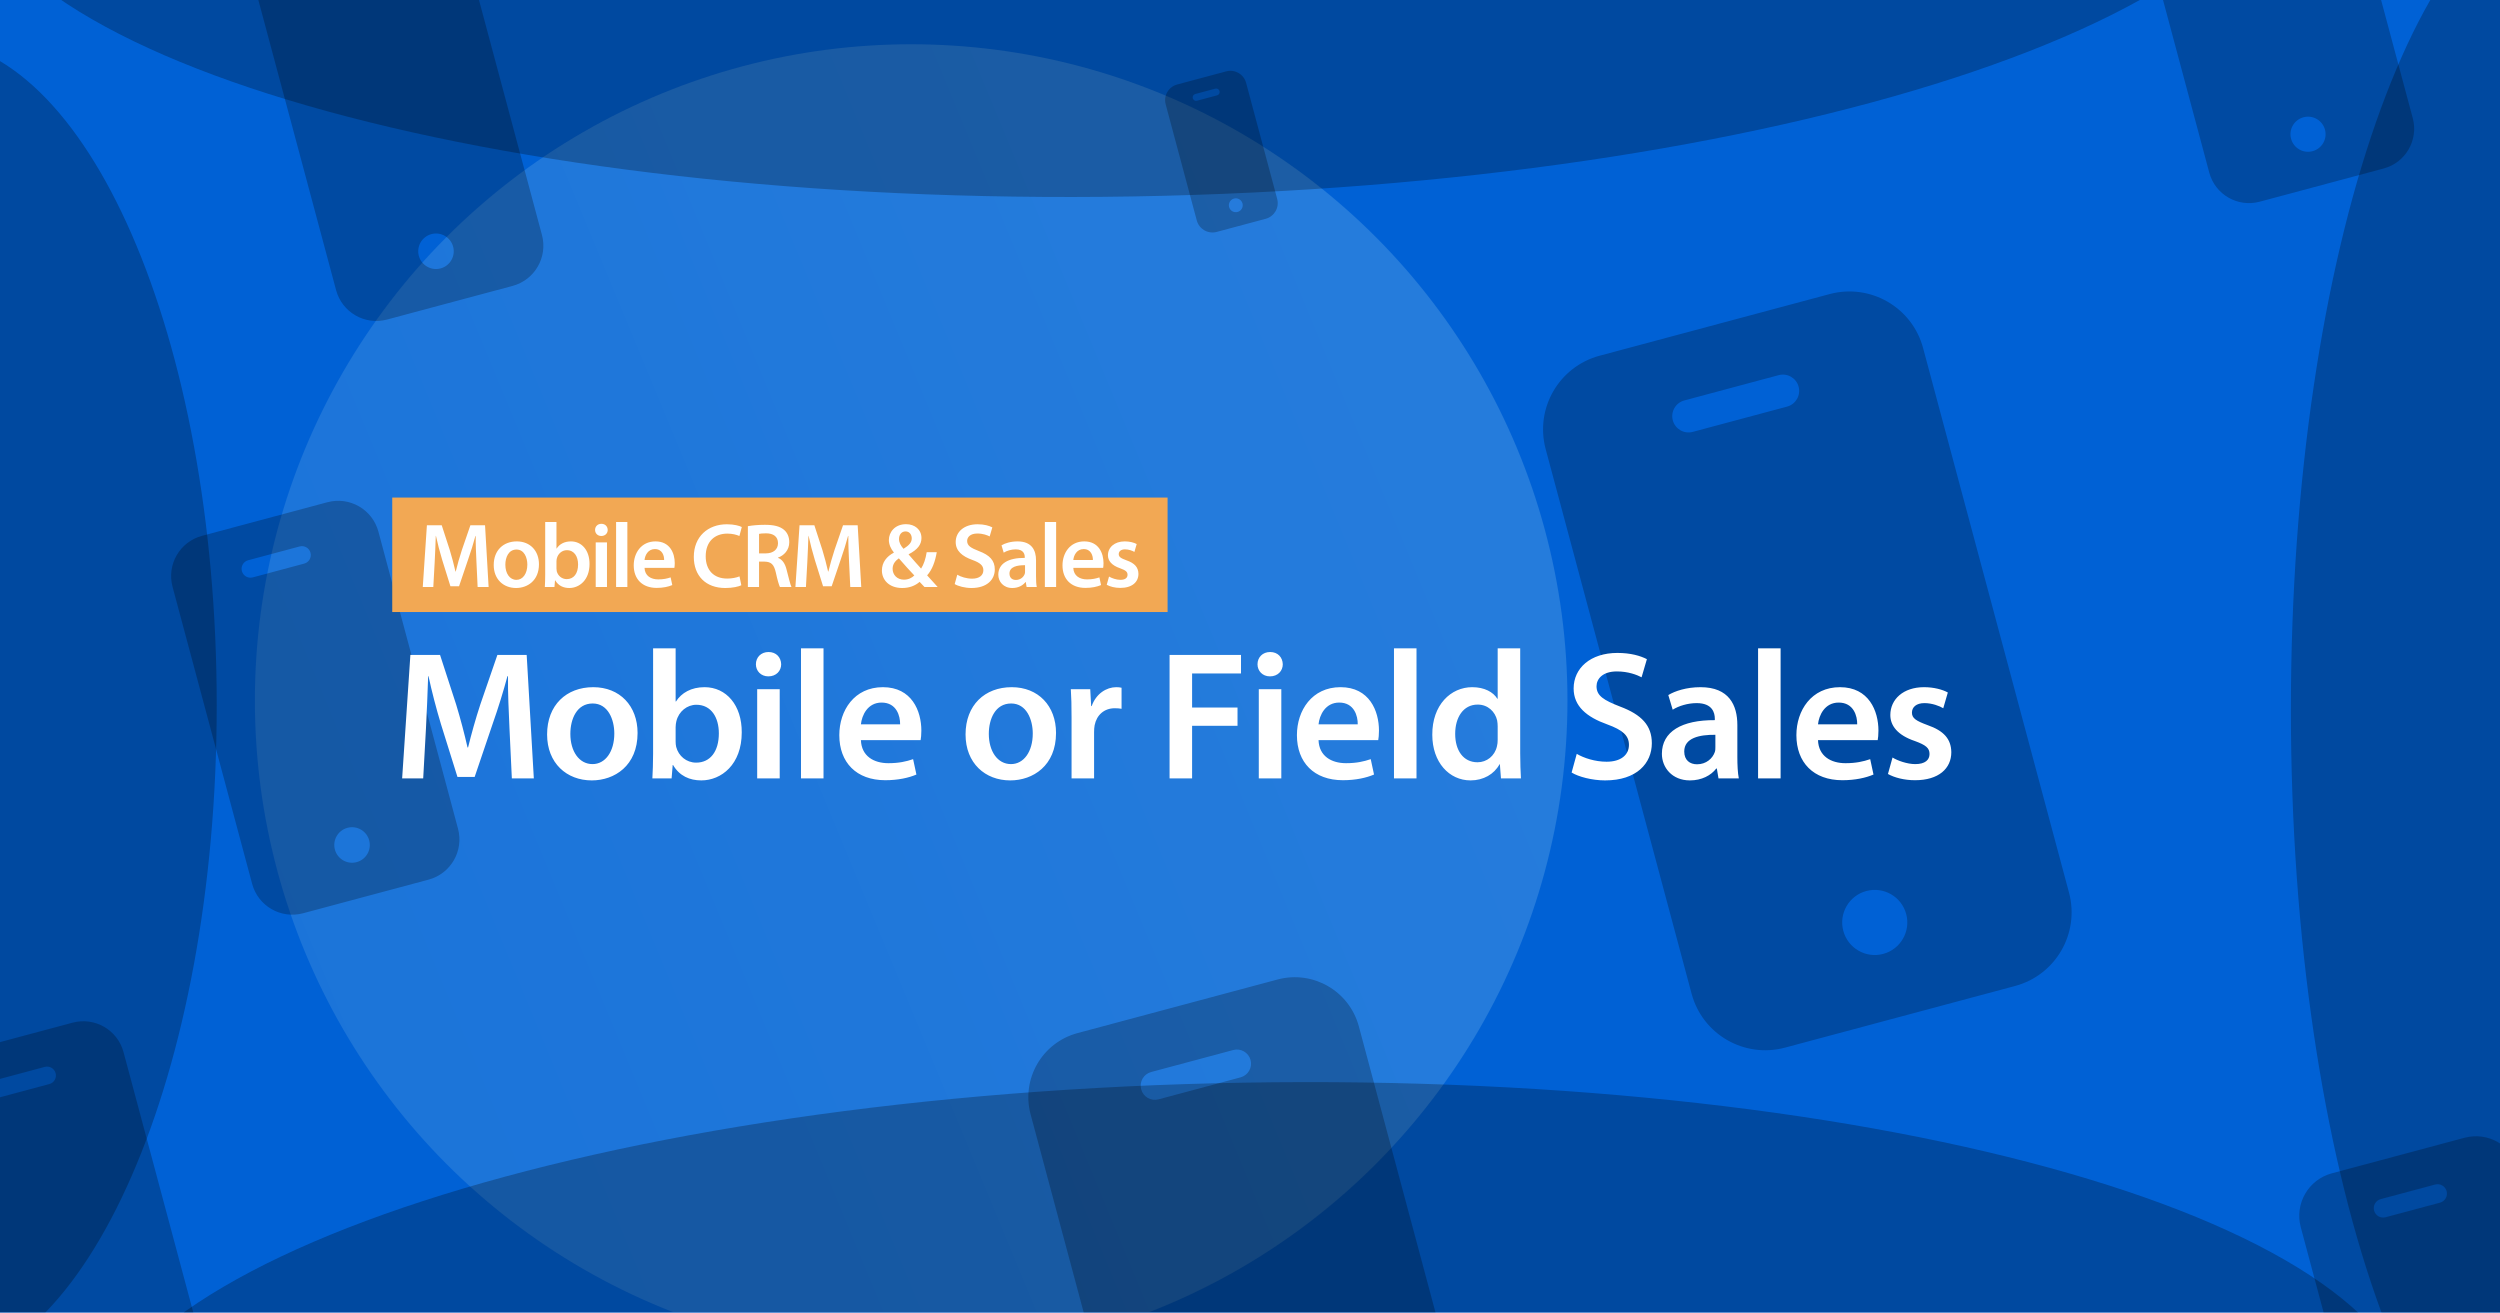 <?xml version="1.0" encoding="UTF-8"?>
<svg xmlns="http://www.w3.org/2000/svg" width="1638" height="860" viewBox="0 0 1638 860" fill="none">
  <g clip-path="url(#a)">
    <path fill="#0061D5" d="M0 0h1638v860H0z"></path>
    <g opacity=".5" filter="url(#b)">
      <circle cx="597" cy="459" r="430" fill="url(#c)" fill-opacity=".5"></circle>
    </g>
    <g opacity=".6" filter="url(#d)" fill="#000" fill-opacity=".4">
      <path d="m1193.85 182.664-150.84 40.417c-26.61 7.163-42.4 34.514-35.3 61.141l95.64 356.902c7.15 26.612 34.51 42.403 61.13 35.297l150.84-40.417c26.61-7.159 42.4-34.51 35.3-61.138l-95.63-356.902c-7.16-26.611-34.51-42.402-61.14-35.3Zm35.01 432.338c-11.38 3.05-23.08-3.703-26.13-15.087-3.05-11.38 3.7-23.077 15.09-26.127 11.38-3.05 23.08 3.704 26.12 15.084 3.05 11.383-3.7 23.08-15.08 26.13Zm-62.95-358.593-61.82 16.565c-5.69 1.524-11.54-1.854-13.07-7.544-1.52-5.69 1.86-11.537 7.55-13.062l61.81-16.564c5.69-1.525 11.54 1.851 13.07 7.541 1.52 5.69-1.85 11.54-7.54 13.064ZM832.122 631.754l-131.187 35.151c-23.144 6.23-36.878 30.017-30.698 53.175l83.172 310.4c6.227 23.15 30.014 36.88 53.172 30.7l131.186-35.15c23.145-6.23 36.879-30.015 30.702-53.173l-83.172-310.402c-6.23-23.145-30.017-36.878-53.175-30.701Zm30.45 376.006c-9.9 2.66-20.074-3.22-22.727-13.118-2.651-9.897 3.222-20.07 13.122-22.723 9.898-2.652 20.071 3.221 22.723 13.118 2.653 9.901-3.221 20.073-13.118 22.723Zm-54.753-311.869-53.765 14.406c-4.949 1.326-10.038-1.612-11.364-6.56-1.326-4.949 1.613-10.034 6.562-11.36l53.765-14.407c4.948-1.326 10.033 1.61 11.359 6.559 1.326 4.948-1.609 10.036-6.557 11.362ZM1491.32-144.032l-81.32 21.79c-14.35 3.862-22.87 18.608-19.03 32.963l51.55 192.42c3.86 14.347 18.61 22.861 32.97 19.03l81.32-21.791c14.35-3.86 22.86-18.605 19.03-32.962l-51.56-192.419c-3.86-14.347-18.61-22.861-32.96-19.031Zm18.87 233.089c-6.13 1.645-12.44-1.996-14.08-8.134-1.65-6.135 1.99-12.442 8.13-14.086 6.14-1.644 12.44 1.997 14.09 8.132 1.64 6.137-2 12.444-8.14 14.088Zm-33.94-193.331-33.33 8.931c-3.06.822-6.22-.999-7.04-4.067-.82-3.068 1-6.22 4.07-7.042l33.33-8.931c3.06-.822 6.22.998 7.04 4.066.82 3.068-1 6.221-4.07 7.043ZM798.413 36.754l-32.14 8.612c-5.67 1.526-9.034 7.354-7.52 13.027l20.376 76.044c1.525 5.67 7.353 9.035 13.026 7.521l32.139-8.612c5.671-1.525 9.035-7.353 7.522-13.026L811.44 44.275c-1.526-5.67-7.354-9.035-13.027-7.521Zm7.46 92.117c-2.426.65-4.918-.789-5.568-3.214-.65-2.425.789-4.917 3.215-5.567 2.424-.65 4.917.789 5.566 3.214.65 2.425-.789 4.918-3.213 5.567Zm-13.414-76.404-13.172 3.529c-1.212.325-2.459-.395-2.784-1.607-.325-1.212.395-2.458 1.608-2.783l13.171-3.529c1.213-.325 2.458.394 2.783 1.607.325 1.212-.394 2.459-1.606 2.784ZM264.576-69.951 182.3-47.906c-14.515 3.907-23.129 18.826-19.252 33.349L215.21 180.118c3.905 14.516 18.824 23.13 33.348 19.253l82.276-22.045c14.516-3.905 23.129-18.824 19.255-33.348L297.926-50.697c-3.907-14.515-18.825-23.129-33.35-19.255ZM283.674 165.87c-6.209 1.664-12.59-2.02-14.253-8.229-1.664-6.208 2.02-12.588 8.229-14.252 6.207-1.663 12.588 2.021 14.251 8.228 1.664 6.209-2.02 12.59-8.227 14.253Zm-34.34-195.597-33.719 9.035c-3.104.832-6.295-1.011-7.127-4.115-.832-3.103 1.011-6.293 4.115-7.125l33.72-9.035c3.103-.832 6.292 1.01 7.124 4.113.831 3.104-1.009 6.295-4.113 7.126ZM209.576 319.049 127.3 341.094c-14.515 3.907-23.129 18.826-19.252 33.35l52.162 194.674c3.905 14.516 18.824 23.13 33.348 19.253l82.276-22.045c14.516-3.905 23.129-18.824 19.255-33.348l-52.163-194.675c-3.907-14.515-18.825-23.128-33.35-19.254Zm19.098 235.821c-6.209 1.664-12.59-2.02-14.253-8.229-1.664-6.208 2.02-12.588 8.229-14.252 6.207-1.663 12.588 2.021 14.251 8.228 1.664 6.209-2.02 12.59-8.227 14.253Zm-34.34-195.597-33.719 9.036c-3.104.831-6.295-1.011-7.127-4.115-.832-3.104 1.012-6.293 4.115-7.125l33.72-9.035c3.103-.831 6.292 1.01 7.124 4.113.831 3.104-1.009 6.295-4.113 7.126ZM1609.8 735.454l-86.99 23.31c-15.35 4.132-24.46 19.906-20.36 35.263l55.16 205.841c4.13 15.352 19.9 24.452 35.26 20.362l86.99-23.314c15.35-4.129 24.46-19.904 20.36-35.261l-55.15-205.842c-4.13-15.348-19.91-24.455-35.27-20.359Zm20.2 249.349c-6.57 1.759-13.31-2.136-15.07-8.702-1.76-6.563 2.13-13.309 8.7-15.068 6.56-1.759 13.31 2.136 15.07 8.699 1.76 6.566-2.14 13.312-8.7 15.071Zm-36.31-206.817-35.66 9.554c-3.28.879-6.65-1.069-7.53-4.351-.88-3.282 1.07-6.654 4.35-7.533l35.65-9.554c3.29-.879 6.66 1.068 7.54 4.349.88 3.282-1.07 6.656-4.35 7.535ZM42.576 660.049l-82.276 22.045c-14.515 3.907-23.129 18.826-19.253 33.35l52.163 194.674c3.905 14.516 18.824 23.13 33.347 19.253l82.276-22.045c14.516-3.905 23.129-18.824 19.255-33.348L75.926 679.303c-3.907-14.515-18.826-23.128-33.35-19.254ZM61.674 895.87c-6.209 1.664-12.59-2.02-14.253-8.229-1.663-6.208 2.02-12.588 8.23-14.252 6.207-1.663 12.588 2.021 14.251 8.228 1.664 6.209-2.02 12.59-8.227 14.253ZM27.334 700.273l-33.72 9.036c-3.104.831-6.295-1.011-7.127-4.115-.832-3.104 1.012-6.293 4.115-7.125l33.72-9.035c3.104-.831 6.292 1.01 7.124 4.113.832 3.104-1.009 6.295-4.113 7.126Z"></path>
    </g>
    <g opacity=".5" filter="url(#e)" fill="#000" fill-opacity=".5">
      <path d="M142 462c0 240.796-85.066 436-190 436-104.934 0-190-195.204-190-436S-152.934 26-48 26c104.934 0 190 195.204 190 436ZM1881 465c0 300.443-85.07 544-190 544s-190-243.557-190-544 85.07-544 190-544 190 243.557 190 544Z"></path>
      <path d="M823.081 1177.71c-421.461 7.11-764.89-91.98-767.071-221.308C53.83 827.07 393.724 716.465 815.185 709.359c421.465-7.105 764.895 91.98 767.075 221.312 2.18 129.329-337.72 239.939-759.179 247.039ZM742.081 128.714C320.62 135.819-22.809 36.735-24.99-92.598-27.17-221.93 312.724-332.535 734.185-339.641c421.465-7.105 764.895 91.979 767.075 221.312 2.18 129.333-337.72 239.937-759.179 247.043Z"></path>
    </g>
    <path d="M257 326h508v75H257v-75Z" fill="#F2A854"></path>
    <path d="M312.94 384.6h7.2l-2.34-40.44h-9.6l-5.58 16.2c-1.56 4.74-2.94 9.72-4.02 14.1h-.18c-1.02-4.5-2.28-9.3-3.72-14.04l-5.28-16.26h-9.72L277 384.6h6.9l.9-16.26c.3-5.52.54-11.94.72-17.22h.12c1.08 5.04 2.52 10.56 4.08 15.72l5.4 17.28h5.64l5.94-17.52c1.8-5.1 3.48-10.56 4.8-15.48h.18c-.06 5.46.24 11.76.48 16.98l.78 16.5ZM338.609 354.72c-8.82 0-15.12 5.88-15.12 15.48 0 9.42 6.42 15.06 14.64 15.06 7.44 0 15-4.8 15-15.54 0-8.88-5.82-15-14.52-15Zm-.18 5.34c5.04 0 7.08 5.28 7.08 9.84 0 5.94-2.94 10.02-7.14 10.02-4.44 0-7.26-4.26-7.26-9.9 0-4.86 2.1-9.96 7.32-9.96ZM357.216 376.38c0 3-.12 6.24-.24 8.22h6.3l.36-4.38h.12c2.1 3.6 5.46 5.04 9.24 5.04 6.6 0 13.26-5.22 13.26-15.72.06-8.88-5.04-14.82-12.18-14.82-4.38 0-7.56 1.86-9.36 4.68h-.12V342h-7.38v34.38Zm7.38-8.58c0-.72.12-1.38.24-1.92.78-3.24 3.54-5.4 6.54-5.4 4.92 0 7.38 4.2 7.38 9.36 0 5.94-2.82 9.6-7.44 9.6-3.18 0-5.76-2.16-6.54-5.16-.12-.54-.18-1.14-.18-1.74v-4.74ZM397.694 384.6v-29.22h-7.38v29.22h7.38Zm-3.66-41.4c-2.46 0-4.14 1.74-4.14 4.02 0 2.16 1.62 3.96 4.08 3.96 2.58 0 4.2-1.8 4.2-3.96-.06-2.28-1.62-4.02-4.14-4.02ZM403.665 384.6h7.38V342h-7.38v42.6ZM441.855 372.06c.12-.66.24-1.74.24-3.12 0-6.42-3.12-14.22-12.6-14.22-9.36 0-14.28 7.62-14.28 15.72 0 8.94 5.58 14.76 15.06 14.76 4.2 0 7.68-.78 10.2-1.86l-1.08-5.04c-2.28.78-4.68 1.32-8.1 1.32-4.74 0-8.82-2.28-9-7.56h19.56Zm-19.56-5.16c.3-3 2.22-7.14 6.78-7.14 4.92 0 6.12 4.44 6.06 7.14h-12.84ZM484.515 377.64c-1.98.84-5.1 1.44-8.04 1.44-8.94 0-14.1-5.64-14.1-14.58 0-9.72 5.94-14.88 14.16-14.88 3.3 0 6 .72 7.92 1.56l1.56-5.88c-1.5-.78-4.92-1.8-9.78-1.8-12.36 0-21.66 8.04-21.66 21.36 0 12.36 7.8 20.4 20.64 20.4 4.92 0 8.76-.96 10.5-1.8l-1.2-5.82ZM490.008 384.6h7.32v-16.62h3.72c4.2.12 6.06 1.8 7.26 7.08 1.08 5.04 2.1 8.34 2.7 9.54h7.56c-.78-1.56-1.86-6.24-3.18-11.28-.96-3.9-2.7-6.72-5.64-7.8v-.18c3.84-1.32 7.38-4.86 7.38-10.08 0-3.48-1.26-6.3-3.48-8.16-2.76-2.28-6.66-3.24-12.48-3.24-4.26 0-8.34.36-11.16.9v39.84Zm7.32-34.8c.72-.18 2.22-.36 4.56-.36 4.8 0 7.86 2.1 7.86 6.48 0 4.02-3.06 6.66-8.04 6.66h-4.38V349.8ZM557.088 384.6h7.2l-2.34-40.44h-9.6l-5.58 16.2c-1.56 4.74-2.94 9.72-4.02 14.1h-.18c-1.02-4.5-2.28-9.3-3.72-14.04l-5.28-16.26h-9.72l-2.7 40.44h6.9l.9-16.26c.3-5.52.54-11.94.72-17.22h.12c1.08 5.04 2.52 10.56 4.08 15.72l5.4 17.28h5.64l5.94-17.52c1.8-5.1 3.48-10.56 4.8-15.48h.18c-.06 5.46.24 11.76.48 16.98l.78 16.5ZM614.359 384.6c-2.46-2.64-4.62-5.1-6.9-7.62 3.36-3.78 5.22-8.94 6.3-15.18h-6.6c-.66 4.26-1.92 8.1-3.66 10.74-2.22-2.4-5.34-6-8.16-9.24l.06-.18c5.88-3 8.34-6.42 8.34-10.62 0-5.52-4.38-9.06-10.08-9.06-7.44 0-11.28 5.34-11.28 10.38 0 2.88 1.32 5.82 3.24 8.1v.18c-4.62 2.46-7.8 6.3-7.8 11.7 0 5.88 4.44 11.46 13.32 11.46 4.62 0 8.4-1.44 11.4-4.02 1.26 1.32 2.16 2.34 3.18 3.36h8.64Zm-22.08-4.8c-4.5 0-7.44-3.18-7.44-7.14 0-3.42 2.22-5.52 4.08-6.84 3.84 4.38 7.68 8.7 10.14 11.22-1.56 1.56-3.9 2.76-6.78 2.76Zm1.02-31.62c2.82 0 4.08 2.4 4.08 4.56 0 2.82-1.98 4.68-5.4 6.84-1.8-2.04-2.94-4.02-2.94-6.48 0-2.58 1.5-4.92 4.26-4.92ZM625.513 382.68c2.22 1.38 6.66 2.58 10.98 2.58 10.38 0 15.3-5.64 15.3-12.18 0-5.82-3.36-9.36-10.38-12-5.4-2.1-7.74-3.54-7.74-6.66 0-2.4 1.98-4.86 6.66-4.86 3.78 0 6.6 1.14 8.1 1.92l1.74-5.94c-2.1-1.08-5.28-2.04-9.66-2.04-8.82 0-14.34 4.98-14.34 11.64 0 5.82 4.26 9.36 10.98 11.76 5.1 1.86 7.14 3.66 7.14 6.72 0 3.3-2.64 5.52-7.32 5.52-3.78 0-7.44-1.2-9.78-2.58l-1.68 6.12ZM678.806 367.08c0-6.42-2.7-12.36-12.06-12.36-4.62 0-8.4 1.26-10.56 2.58l1.44 4.8c1.98-1.26 4.98-2.16 7.86-2.16 5.16 0 5.94 3.18 5.94 5.1v.48c-10.8-.06-17.34 3.72-17.34 11.04 0 4.44 3.3 8.7 9.18 8.7 3.84 0 6.9-1.62 8.64-3.9h.18l.54 3.24h6.66c-.36-1.8-.48-4.38-.48-7.02v-10.5Zm-7.2 7.26c0 .54 0 1.08-.18 1.62-.72 2.1-2.82 4.02-5.82 4.02-2.34 0-4.2-1.32-4.2-4.2 0-4.44 4.98-5.52 10.2-5.46v4.02ZM684.595 384.6h7.38V342h-7.38v42.6ZM722.785 372.06c.12-.66.24-1.74.24-3.12 0-6.42-3.12-14.22-12.6-14.22-9.36 0-14.28 7.62-14.28 15.72 0 8.94 5.58 14.76 15.06 14.76 4.2 0 7.68-.78 10.2-1.86l-1.08-5.04c-2.28.78-4.68 1.32-8.1 1.32-4.74 0-8.82-2.28-9-7.56h19.56Zm-19.56-5.16c.3-3 2.22-7.14 6.78-7.14 4.92 0 6.12 4.44 6.06 7.14h-12.84ZM725.143 383.16c2.16 1.2 5.34 2.04 8.88 2.04 7.74 0 11.88-3.84 11.88-9.18-.06-4.32-2.46-7.02-7.8-8.88-3.72-1.38-5.1-2.22-5.1-4.08 0-1.8 1.44-3.12 4.08-3.12 2.58 0 4.98.96 6.18 1.68l1.5-5.16c-1.74-.96-4.56-1.74-7.8-1.74-6.78 0-11.04 3.96-11.04 9.12 0 3.48 2.34 6.6 8.04 8.52 3.6 1.32 4.8 2.28 4.8 4.26 0 1.92-1.44 3.3-4.68 3.3-2.64 0-5.82-1.14-7.44-2.16l-1.5 5.4ZM335.36 510l-1.56-33c-.48-10.44-1.08-23.04-.96-33.96h-.36c-2.64 9.84-6 20.76-9.6 30.96L311 509.04h-11.28l-10.8-34.56c-3.12-10.32-6-21.36-8.16-31.44h-.24c-.36 10.56-.84 23.4-1.44 34.44l-1.8 32.52h-13.8l5.4-80.88h19.44l10.56 32.52c2.88 9.48 5.4 19.08 7.44 28.08h.36c2.16-8.76 4.92-18.72 8.04-28.2l11.16-32.4h19.2l4.68 80.88h-14.4Zm53.338-59.76c17.4 0 29.04 12.24 29.04 30 0 21.48-15.12 31.08-30 31.08-16.44 0-29.28-11.28-29.28-30.12 0-19.2 12.6-30.96 30.24-30.96Zm-.36 10.68c-10.44 0-14.64 10.2-14.64 19.92 0 11.28 5.64 19.8 14.52 19.8 8.4 0 14.28-8.16 14.28-20.04 0-9.12-4.08-19.68-14.16-19.68Zm39.574 32.64V424.8h14.76v34.8h.24c3.6-5.64 9.96-9.36 18.72-9.36 14.28 0 24.48 11.88 24.36 29.64 0 21-13.32 31.44-26.52 31.44-7.56 0-14.28-2.88-18.48-10.08h-.24l-.72 8.76h-12.6c.24-3.96.48-10.44.48-16.44Zm14.76-17.16v9.48c0 1.2.12 2.4.36 3.48 1.56 6 6.72 10.32 13.08 10.32 9.24 0 14.88-7.32 14.88-19.2 0-10.32-4.92-18.72-14.76-18.72-6 0-11.52 4.32-13.08 10.8-.24 1.08-.48 2.4-.48 3.84Zm68.196 33.6h-14.761v-58.44h14.761V510Zm-7.32-82.8c5.04 0 8.16 3.48 8.28 8.04 0 4.32-3.24 7.92-8.4 7.92-4.92 0-8.16-3.6-8.16-7.92 0-4.56 3.36-8.04 8.28-8.04Zm21.263 82.8v-85.2h14.76V510h-14.76Zm78.38-25.08h-39.12c.36 10.56 8.52 15.12 18 15.12 6.84 0 11.64-1.08 16.2-2.64l2.16 10.08c-5.04 2.16-12 3.72-20.4 3.72-18.96 0-30.12-11.64-30.12-29.52 0-16.2 9.84-31.44 28.56-31.44 18.96 0 25.2 15.6 25.2 28.44 0 2.76-.24 4.92-.48 6.24Zm-39.12-10.32h25.68c.12-5.4-2.28-14.28-12.12-14.28-9.12 0-12.96 8.28-13.56 14.28Zm98.799-24.36c17.4 0 29.04 12.24 29.04 30 0 21.48-15.12 31.08-30 31.08-16.44 0-29.28-11.28-29.28-30.12 0-19.2 12.6-30.96 30.24-30.96Zm-.36 10.68c-10.44 0-14.64 10.2-14.64 19.92 0 11.28 5.64 19.8 14.52 19.8 8.4 0 14.28-8.16 14.28-20.04 0-9.12-4.08-19.68-14.16-19.68ZM702.084 510v-39.6c0-7.92-.12-13.68-.48-18.84h12.72l.6 11.04h.36c2.88-8.16 9.72-12.36 16.08-12.36 1.44 0 2.28.12 3.48.36v13.8c-1.32-.24-2.64-.36-4.44-.36-6.96 0-11.88 4.44-13.2 11.16-.24 1.32-.36 2.88-.36 4.44V510h-14.76Zm64.217 0v-80.88h46.8v12.12h-32.04v22.32h29.76v12h-29.76V510h-14.76Zm73.215 0h-14.76v-58.44h14.76V510Zm-7.32-82.8c5.04 0 8.16 3.48 8.28 8.04 0 4.32-3.24 7.92-8.4 7.92-4.92 0-8.16-3.6-8.16-7.92 0-4.56 3.36-8.04 8.28-8.04Zm70.823 57.72h-39.12c.36 10.56 8.52 15.12 18 15.12 6.84 0 11.64-1.08 16.2-2.64l2.16 10.08c-5.04 2.16-12 3.72-20.4 3.72-18.96 0-30.12-11.64-30.12-29.52 0-16.2 9.84-31.44 28.56-31.44 18.96 0 25.2 15.6 25.2 28.44 0 2.76-.24 4.92-.48 6.24Zm-39.12-10.32h25.68c.12-5.4-2.28-14.28-12.12-14.28-9.12 0-12.96 8.28-13.56 14.28Zm49.435 35.4v-85.2h14.76V510h-14.76Zm67.94-85.2h14.76v68.76c0 6 .24 12.48.48 16.44h-13.08l-.72-9.24h-.24c-3.48 6.48-10.56 10.56-18.96 10.56-14.04 0-25.08-11.88-25.08-29.88-.12-19.56 12.12-31.2 26.16-31.2 8.04 0 13.8 3.24 16.44 7.56h.24v-33Zm0 59.88v-8.76c0-1.2-.12-2.76-.36-3.96-1.32-5.64-6-10.32-12.72-10.32-9.48 0-14.76 8.4-14.76 19.2 0 10.8 5.28 18.6 14.64 18.6 6 0 11.28-4.08 12.72-10.44.36-1.32.48-2.76.48-4.32Zm48.446 21.48 3.36-12.24c4.68 2.76 12 5.16 19.56 5.16 9.36 0 14.64-4.44 14.64-11.04 0-6.12-4.08-9.72-14.28-13.44-13.44-4.8-21.96-11.88-21.96-23.52 0-13.32 11.04-23.28 28.68-23.28 8.76 0 15.12 1.92 19.32 4.08l-3.48 11.88c-3-1.56-8.64-3.84-16.2-3.84-9.36 0-13.32 4.92-13.32 9.72 0 6.24 4.68 9.12 15.48 13.32 14.04 5.28 20.76 12.36 20.76 24 0 13.08-9.84 24.36-30.6 24.36-8.64 0-17.52-2.4-21.96-5.16Zm108.59-31.2v21c0 5.28.24 10.44.96 14.04h-13.32l-1.08-6.48h-.36c-3.48 4.56-9.6 7.8-17.28 7.8-11.76 0-18.36-8.52-18.36-17.4 0-14.64 13.08-22.2 34.68-22.08v-.96c0-3.84-1.56-10.2-11.88-10.2-5.76 0-11.76 1.8-15.72 4.32l-2.88-9.6c4.32-2.64 11.88-5.16 21.12-5.16 18.72 0 24.12 11.88 24.12 24.72Zm-14.4 14.52v-8.04c-10.44-.12-20.4 2.04-20.4 10.92 0 5.76 3.72 8.4 8.4 8.4 6 0 10.2-3.84 11.64-8.04.36-1.08.36-2.16.36-3.24Zm27.98 20.52v-85.2h14.76V510h-14.76Zm78.38-25.08h-39.12c.36 10.56 8.52 15.12 18 15.12 6.84 0 11.64-1.08 16.2-2.64l2.16 10.08c-5.04 2.16-12 3.72-20.4 3.72-18.96 0-30.12-11.64-30.12-29.52 0-16.2 9.84-31.44 28.56-31.44 18.96 0 25.2 15.6 25.2 28.44 0 2.76-.24 4.92-.48 6.24Zm-39.12-10.32h25.68c.12-5.4-2.28-14.28-12.12-14.28-9.12 0-12.96 8.28-13.56 14.28Zm45.83 32.52 3-10.8c3.24 2.04 9.6 4.32 14.88 4.32 6.48 0 9.36-2.76 9.36-6.6 0-3.96-2.4-5.88-9.6-8.52-11.4-3.84-16.08-10.08-16.08-17.04 0-10.32 8.52-18.24 22.08-18.24 6.48 0 12.12 1.56 15.6 3.48l-3 10.32c-2.4-1.44-7.2-3.36-12.36-3.36-5.28 0-8.16 2.64-8.16 6.24 0 3.72 2.76 5.4 10.2 8.16 10.68 3.72 15.48 9.12 15.6 17.76 0 10.68-8.28 18.36-23.76 18.36-7.08 0-13.44-1.68-17.76-4.08Z" fill="#fff"></path>
  </g>
  <defs>
    <filter id="b" x="-33" y="-171" width="1260" height="1260" color-interpolation-filters="sRGB">
      <feFlood flood-opacity="0" result="BackgroundImageFix"></feFlood>
      <feBlend in="SourceGraphic" in2="BackgroundImageFix" result="shape"></feBlend>
      <feGaussianBlur stdDeviation="100" result="effect1_foregroundBlur_1303_2713"></feGaussianBlur>
    </filter>
    <filter id="d" x="-59.881" y="-144.949" width="1766.08" height="1217.61" color-interpolation-filters="sRGB">
      <feFlood flood-opacity="0" result="BackgroundImageFix"></feFlood>
      <feBlend in="SourceGraphic" in2="BackgroundImageFix" result="shape"></feBlend>
      <feColorMatrix in="SourceAlpha" values="0 0 0 0 0 0 0 0 0 0 0 0 0 0 0 0 0 0 127 0" result="hardAlpha"></feColorMatrix>
      <feOffset dx="5" dy="10"></feOffset>
      <feGaussianBlur stdDeviation="5.5"></feGaussianBlur>
      <feComposite in2="hardAlpha" operator="arithmetic" k2="-1" k3="1"></feComposite>
      <feColorMatrix values="0 0 0 0 0 0 0 0 0 0 0 0 0 0 0 0 0 0 0.9 0"></feColorMatrix>
      <feBlend in2="shape" result="effect1_innerShadow_1303_2713"></feBlend>
    </filter>
    <filter id="e" x="-438" y="-540" width="2519" height="1918.07" color-interpolation-filters="sRGB">
      <feFlood flood-opacity="0" result="BackgroundImageFix"></feFlood>
      <feBlend in="SourceGraphic" in2="BackgroundImageFix" result="shape"></feBlend>
      <feGaussianBlur stdDeviation="100" result="effect1_foregroundBlur_1303_2713"></feGaussianBlur>
    </filter>
    <linearGradient id="c" x1="167" y1="889" x2="1125.8" y2="492.203" gradientUnits="userSpaceOnUse">
      <stop stop-color="#6CACE4"></stop>
      <stop offset=".067" stop-color="#6CACE4"></stop>
      <stop offset=".133" stop-color="#6DADE4"></stop>
      <stop offset=".2" stop-color="#6FAEE5"></stop>
      <stop offset=".267" stop-color="#72B0E5"></stop>
      <stop offset=".333" stop-color="#75B3E6"></stop>
      <stop offset=".4" stop-color="#79B6E7"></stop>
      <stop offset=".467" stop-color="#7DB9E8"></stop>
      <stop offset=".533" stop-color="#82BDEA"></stop>
      <stop offset=".6" stop-color="#86C0EB"></stop>
      <stop offset=".667" stop-color="#8AC3EC"></stop>
      <stop offset=".733" stop-color="#8DC6ED"></stop>
      <stop offset=".8" stop-color="#90C8ED"></stop>
      <stop offset=".867" stop-color="#92C9EE"></stop>
      <stop offset=".933" stop-color="#93CAEE"></stop>
      <stop offset="1" stop-color="#93CAEE"></stop>
    </linearGradient>
    <clipPath id="a">
      <path fill="#fff" d="M0 0h1638v860H0z"></path>
    </clipPath>
  </defs>
</svg>
